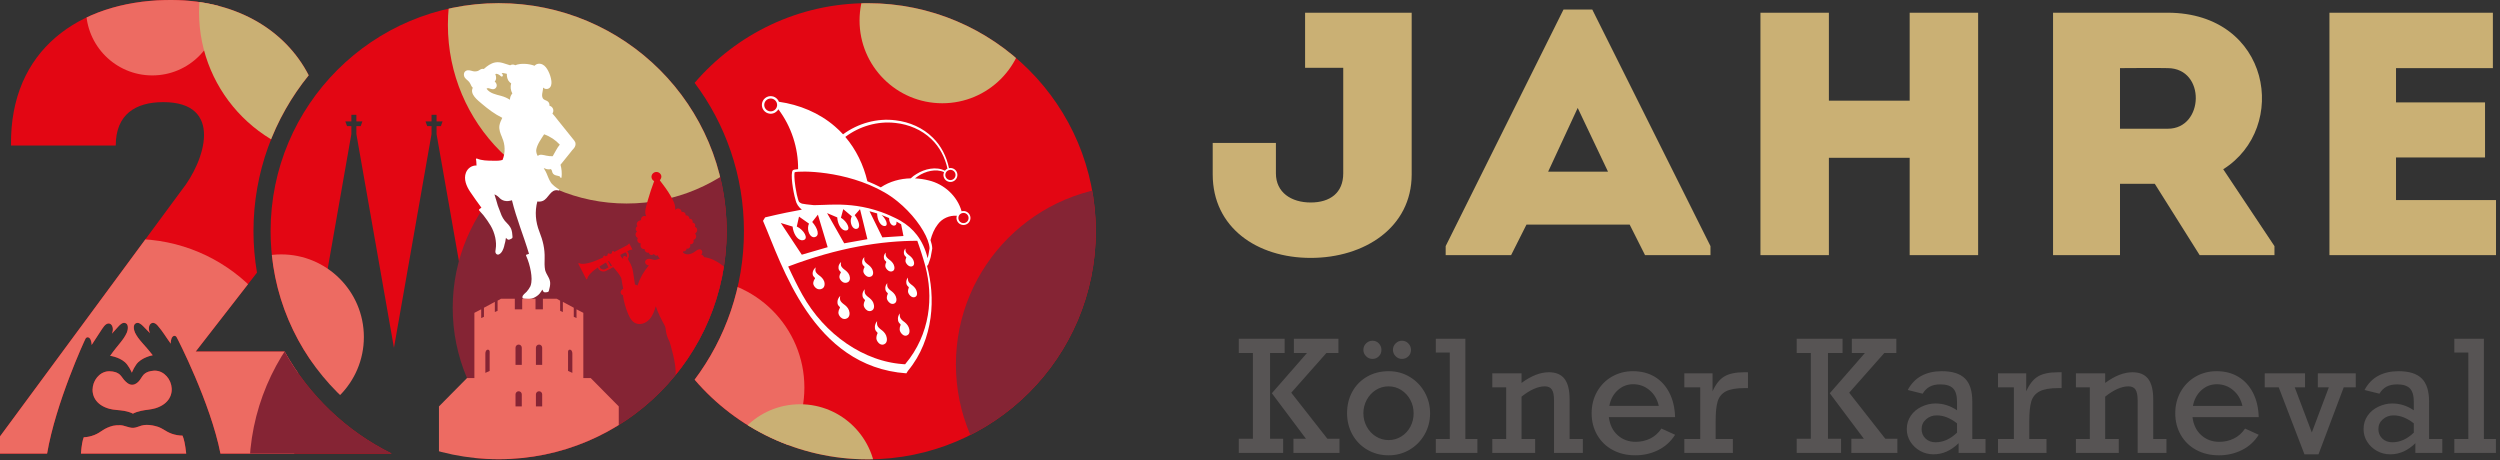 <?xml version="1.0" encoding="UTF-8" standalone="no"?><!DOCTYPE svg PUBLIC "-//W3C//DTD SVG 1.1//EN" "http://www.w3.org/Graphics/SVG/1.1/DTD/svg11.dtd"><svg width="100%" height="100%" viewBox="0 0 375 69" version="1.1" xmlns="http://www.w3.org/2000/svg" xmlns:xlink="http://www.w3.org/1999/xlink" xml:space="preserve" xmlns:serif="http://www.serif.com/" style="fill-rule:evenodd;clip-rule:evenodd;stroke-linejoin:round;stroke-miterlimit:2;"><rect x="0" y="0" width="375" height="69" fill="#333333" stroke="none"/><rect id="ArtBoard1" x="0" y="-0" width="374.4" height="68.9" style="fill:none;"/><clipPath id="_clip1"><rect x="0" y="-0" width="374.4" height="68.9"/></clipPath><g clip-path="url(#_clip1)"><g><path d="M276.385,52.951l-0,-2.137l-6.881,-0l-0,2.137l2.12,-0l0,12.856l-2.12,-0l-0,2.136l6.655,0l-0,-2.136l-1.963,-0l0,-12.856l2.189,-0Zm8.065,-0l0,-2.137l-6.678,-0l0,2.137l1.963,-0l-5.268,6.036l5.11,6.82l-1.872,-0l-0,2.136l6.903,0l0,-2.136l-1.816,-0l-5.414,-6.9l5.268,-5.956l1.804,-0Zm10.294,3.819c-0.733,-0.728 -1.894,-1.091 -3.481,-1.091c-1.18,-0 -2.199,0.233 -3.057,0.699c-0.856,0.466 -1.537,1.172 -2.041,2.12l2.233,0.556c0.278,-0.469 0.63,-0.819 1.055,-1.051c0.425,-0.231 0.954,-0.347 1.585,-0.347c0.895,0 1.538,0.201 1.929,0.603c0.391,0.402 0.587,1.068 0.587,2l-0,1.285c-1.001,-0.682 -2.08,-1.023 -3.238,-1.023c-0.692,-0 -1.38,0.159 -2.064,0.477c-0.685,0.319 -1.228,0.772 -1.63,1.358c-0.403,0.588 -0.604,1.257 -0.604,2.007c0,0.697 0.182,1.332 0.547,1.904c0.365,0.572 0.85,1.028 1.456,1.369c0.605,0.341 1.272,0.512 2.002,0.512c1.383,-0 2.64,-0.557 3.768,-1.671l-0,1.466l4.038,0l-0,-2.091l-1.985,-0l-0,-5.638c-0,-1.569 -0.367,-2.717 -1.1,-3.444Zm-5.917,9.008c-0.391,-0.375 -0.586,-0.847 -0.586,-1.415c-0,-0.591 0.223,-1.082 0.671,-1.472c0.447,-0.39 0.979,-0.586 1.596,-0.586c1.015,0 2.03,0.398 3.046,1.194l-0,1.398c-1.001,0.963 -2.072,1.443 -3.215,1.443c-0.617,0 -1.121,-0.187 -1.512,-0.562Zm15.865,-5.553c0.199,-0.674 0.608,-1.178 1.224,-1.511c0.617,-0.334 1.557,-0.5 2.82,-0.5l0.508,-0l-0,-2.376l-0.53,-0c-1.309,-0 -2.315,0.21 -3.018,0.631c-0.703,0.42 -1.291,1.165 -1.765,2.233l-0,-2.705l-4.23,-0l-0,2.103l2.38,-0l-0,7.752l-2.38,-0l-0,2.091l7.275,0l0,-2.091l-2.583,-0l0,-2.705c0,-1.274 0.1,-2.247 0.299,-2.922Zm17.53,-3.398c-0.508,-0.659 -1.292,-0.989 -2.352,-0.989c-1.279,-0 -2.644,0.534 -4.095,1.602l-0,-1.443l-4.388,-0l0,2.103l2.087,-0l-0,7.752l-2.087,-0l0,2.091l6.43,0l-0,-2.091l-2.042,-0l-0,-6.354c1.293,-1.03 2.459,-1.546 3.497,-1.546c0.488,0 0.841,0.163 1.055,0.489c0.214,0.326 0.321,0.864 0.321,1.614l0,7.888l4.321,0l-0,-2.091l-1.986,-0l0,-5.945c0,-1.394 -0.254,-2.421 -0.761,-3.08Zm15.719,2.074c-0.534,-1.034 -1.265,-1.83 -2.194,-2.387c-0.929,-0.557 -2.017,-0.835 -3.266,-0.835c-1.142,-0 -2.188,0.271 -3.135,0.812c-0.948,0.542 -1.695,1.295 -2.24,2.257c-0.545,0.962 -0.817,2.042 -0.817,3.239c-0,1.205 0.276,2.289 0.829,3.251c0.552,0.962 1.325,1.712 2.318,2.25c0.992,0.539 2.128,0.808 3.407,0.808c1.233,-0 2.374,-0.26 3.423,-0.779c1.049,-0.519 1.897,-1.286 2.544,-2.302l-2.053,-0.932c-0.451,0.675 -1.012,1.175 -1.681,1.501c-0.67,0.326 -1.395,0.489 -2.177,0.489c-1.068,-0 -1.971,-0.332 -2.707,-0.995c-0.737,-0.663 -1.177,-1.567 -1.32,-2.711l9.938,-0c-0.045,-1.41 -0.335,-2.631 -0.869,-3.666Zm-2.967,-0.375c0.707,0.595 1.17,1.381 1.388,2.359l-7.422,-0c0.187,-0.978 0.613,-1.764 1.274,-2.359c0.662,-0.595 1.433,-0.892 2.312,-0.892c0.926,-0 1.741,0.297 2.448,0.892Zm10.784,-0.426l0,-2.103l-6.046,-0l0,2.103l2.098,-0l3.858,10.048l2.109,-0l3.78,-10.048l1.804,-0l0,-2.103l-5.685,-0l-0,2.103l1.647,-0l-2.55,6.774l-2.56,-6.774l1.545,-0Zm17.502,-1.33c-0.733,-0.728 -1.893,-1.091 -3.48,-1.091c-1.181,-0 -2.2,0.233 -3.057,0.699c-0.857,0.466 -1.538,1.172 -2.042,2.12l2.234,0.556c0.278,-0.469 0.629,-0.819 1.054,-1.051c0.425,-0.231 0.954,-0.347 1.585,-0.347c0.895,0 1.538,0.201 1.929,0.603c0.392,0.402 0.587,1.068 0.587,2l-0,1.285c-1,-0.682 -2.079,-1.023 -3.238,-1.023c-0.692,-0 -1.379,0.159 -2.064,0.477c-0.684,0.319 -1.228,0.772 -1.63,1.358c-0.402,0.588 -0.603,1.257 -0.603,2.007c-0,0.697 0.182,1.332 0.546,1.904c0.365,0.572 0.85,1.028 1.456,1.369c0.605,0.341 1.273,0.512 2.002,0.512c1.384,-0 2.64,-0.557 3.768,-1.671l-0,1.466l4.039,0l-0,-2.091l-1.986,-0l0,-5.638c0,-1.569 -0.367,-2.717 -1.1,-3.444Zm-5.917,9.008c-0.391,-0.375 -0.586,-0.847 -0.586,-1.415c-0,-0.591 0.223,-1.082 0.671,-1.472c0.447,-0.39 0.979,-0.586 1.596,-0.586c1.016,0 2.031,0.398 3.046,1.194l-0,1.398c-1,0.963 -2.072,1.443 -3.215,1.443c-0.617,0 -1.12,-0.187 -1.512,-0.562Zm15.24,0.074l-0,-15.038l-4.434,-0l0,2.068l2.098,0l0,12.97l-2.098,-0l0,2.091l6.238,0l0,-2.091l-1.804,-0Z" style="fill:#575454;fill-rule:nonzero;"/><path d="M192.697,52.951l0,-2.137l-6.881,-0l-0,2.137l2.121,-0l-0,12.856l-2.121,-0l-0,2.136l6.655,0l0,-2.136l-1.962,-0l-0,-12.856l2.188,-0Zm8.065,-0l0,-2.137l-6.678,-0l0,2.137l1.963,-0l-5.268,6.036l5.111,6.82l-1.873,-0l0,2.136l6.904,0l-0,-2.136l-1.817,-0l-5.415,-6.9l5.269,-5.956l1.804,-0Zm12.939,5.887c-0.541,-0.962 -1.285,-1.729 -2.233,-2.301c-0.948,-0.572 -2.005,-0.858 -3.17,-0.858c-1.203,-0 -2.278,0.271 -3.226,0.812c-0.948,0.542 -1.687,1.291 -2.217,2.246c-0.53,0.954 -0.795,2.038 -0.795,3.25c0,1.16 0.265,2.22 0.795,3.183c0.53,0.962 1.273,1.724 2.228,2.285c0.955,0.56 2.027,0.841 3.215,0.841c1.151,-0 2.2,-0.281 3.147,-0.841c0.948,-0.561 1.696,-1.323 2.245,-2.285c0.549,-0.963 0.824,-2.023 0.824,-3.183c-0,-1.136 -0.271,-2.186 -0.813,-3.149Zm-7.321,6.627c-0.586,-0.363 -1.045,-0.856 -1.376,-1.478c-0.331,-0.621 -0.496,-1.288 -0.496,-2c-0,-0.712 0.165,-1.379 0.496,-2.001c0.331,-0.621 0.786,-1.115 1.365,-1.482c0.579,-0.368 1.214,-0.552 1.907,-0.552c0.706,0 1.349,0.187 1.929,0.563c0.578,0.375 1.03,0.869 1.353,1.483c0.323,0.614 0.485,1.277 0.485,1.989c-0,0.728 -0.162,1.398 -0.485,2.012c-0.323,0.614 -0.775,1.103 -1.353,1.466c-0.58,0.364 -1.215,0.546 -1.907,0.546c-0.692,0 -1.331,-0.182 -1.918,-0.546Zm0.451,-13.947c-0.255,-0.272 -0.575,-0.409 -0.958,-0.409c-0.369,0 -0.689,0.133 -0.959,0.398c-0.271,0.265 -0.406,0.591 -0.406,0.978c-0,0.356 0.131,0.67 0.394,0.943c0.264,0.273 0.587,0.409 0.971,0.409c0.368,0 0.684,-0.129 0.948,-0.386c0.262,-0.258 0.394,-0.58 0.394,-0.966c0,-0.371 -0.128,-0.694 -0.384,-0.967Zm4.422,0c-0.263,-0.272 -0.586,-0.409 -0.97,-0.409c-0.353,0 -0.665,0.133 -0.936,0.398c-0.27,0.265 -0.406,0.591 -0.406,0.978c-0,0.356 0.132,0.67 0.395,0.943c0.263,0.273 0.579,0.409 0.947,0.409c0.384,0 0.707,-0.129 0.97,-0.386c0.264,-0.258 0.395,-0.58 0.395,-0.966c0,-0.371 -0.131,-0.694 -0.395,-0.967Zm8.552,14.334l-0,-15.038l-4.434,-0l0,2.068l2.098,0l0,12.97l-2.098,-0l0,2.091l6.238,0l0,-2.091l-1.804,-0Zm14.872,-9.025c-0.507,-0.66 -1.291,-0.989 -2.352,-0.989c-1.278,-0 -2.643,0.534 -4.095,1.602l0,-1.443l-4.388,-0l0,2.103l2.087,-0l-0,7.752l-2.087,-0l0,2.091l6.43,0l0,-2.091l-2.042,-0l0,-6.354c1.294,-1.03 2.459,-1.546 3.497,-1.546c0.489,0 0.841,0.163 1.055,0.489c0.215,0.326 0.322,0.864 0.322,1.614l-0,7.888l4.32,0l-0,-2.091l-1.986,-0l0,-5.945c0,-1.394 -0.253,-2.421 -0.761,-3.08Zm15.719,2.074c-0.533,-1.034 -1.265,-1.83 -2.193,-2.387c-0.929,-0.557 -2.018,-0.835 -3.266,-0.835c-1.143,-0 -2.189,0.271 -3.136,0.812c-0.948,0.542 -1.694,1.295 -2.239,2.257c-0.546,0.962 -0.818,2.042 -0.818,3.239c-0,1.205 0.276,2.289 0.829,3.251c0.553,0.962 1.325,1.712 2.318,2.25c0.993,0.539 2.128,0.808 3.407,0.808c1.233,-0 2.374,-0.26 3.424,-0.779c1.048,-0.519 1.897,-1.286 2.543,-2.302l-2.053,-0.932c-0.451,0.675 -1.011,1.175 -1.681,1.501c-0.669,0.326 -1.395,0.489 -2.177,0.489c-1.068,-0 -1.97,-0.332 -2.707,-0.995c-0.737,-0.663 -1.177,-1.567 -1.32,-2.711l9.938,-0c-0.045,-1.41 -0.335,-2.631 -0.869,-3.666Zm-2.966,-0.375c0.706,0.595 1.169,1.381 1.387,2.358l-7.422,0c0.188,-0.977 0.613,-1.763 1.275,-2.358c0.661,-0.595 1.432,-0.892 2.312,-0.892c0.925,-0 1.741,0.297 2.448,0.892Zm10.214,1.699c0.199,-0.674 0.607,-1.178 1.224,-1.511c0.617,-0.334 1.557,-0.5 2.82,-0.5l0.508,-0l0,-2.376l-0.53,-0c-1.309,-0 -2.314,0.21 -3.017,0.631c-0.704,0.42 -1.293,1.165 -1.766,2.233l0,-2.705l-4.231,-0l0,2.103l2.381,-0l-0,7.752l-2.381,-0l0,2.091l7.277,0l-0,-2.091l-2.583,-0l-0,-2.705c-0,-1.274 0.099,-2.247 0.298,-2.922Z" style="fill:#575454;fill-rule:nonzero;"/><path d="M164.372,34.688c0,-18.894 -15.318,-34.212 -34.212,-34.212c-10.39,-0 -19.692,4.638 -25.967,11.95c4.646,6.206 7.398,13.913 7.398,22.262c-0,8.349 -2.752,16.056 -7.398,22.263c6.275,7.311 15.577,11.949 25.967,11.949c18.894,0 34.212,-15.317 34.212,-34.212Z" style="fill:#e30613;fill-rule:nonzero;"/><clipPath id="_clip2"><path d="M164.372,34.688c0,-18.894 -15.318,-34.212 -34.212,-34.212c-10.39,-0 -19.692,4.638 -25.967,11.95c4.646,6.206 7.398,13.913 7.398,22.262c-0,8.349 -2.752,16.056 -7.398,22.263c6.275,7.311 15.577,11.949 25.967,11.949c18.894,0 34.212,-15.317 34.212,-34.212Z" clip-rule="nonzero"/></clipPath><g clip-path="url(#_clip2)"><path d="M141.344,15.488c6.855,0 12.412,-5.557 12.412,-12.411c-0,-6.856 -5.557,-12.412 -12.412,-12.412c-6.855,-0 -12.412,5.556 -12.412,12.412c0,6.854 5.557,12.411 12.412,12.411Z" style="fill:#cab074;fill-rule:nonzero;"/><path d="M170.215,81.49c14.817,0 26.829,-12.011 26.829,-26.829c0,-14.817 -12.012,-26.829 -26.829,-26.829c-14.817,-0 -26.829,12.012 -26.829,26.829c-0,14.818 12.012,26.829 26.829,26.829Z" style="fill:#852434;fill-rule:nonzero;"/><path d="M104.292,74.502c9.039,0 16.366,-7.326 16.366,-16.365c0,-9.039 -7.327,-16.366 -16.366,-16.366c-9.038,-0 -16.365,7.327 -16.365,16.366c-0,9.039 7.327,16.365 16.365,16.365Z" style="fill:#ed6b62;fill-rule:nonzero;"/><path d="M120.002,83.443c6.297,-0 11.403,-5.105 11.403,-11.403c-0,-6.297 -5.106,-11.402 -11.403,-11.402c-6.298,-0 -11.402,5.105 -11.402,11.402c-0,6.298 5.104,11.403 11.402,11.403Z" style="fill:#cab074;fill-rule:nonzero;"/><path d="M145.352,32.063c-0.17,-0.223 -0.418,-0.365 -0.695,-0.401c-0.142,-0.019 -0.285,-0.008 -0.419,0.03c-0.632,-2.272 -2.614,-4.082 -4.917,-4.628c-0.675,-0.174 -1.373,-0.276 -2.076,-0.306c0.146,-0.122 0.299,-0.234 0.458,-0.334c1.103,-0.746 2.676,-1.163 3.902,-0.605c-0.041,0.091 -0.068,0.188 -0.082,0.29c-0.075,0.573 0.331,1.101 0.904,1.175c0.046,0.007 0.091,0.01 0.137,0.01c0.518,-0.001 0.97,-0.386 1.038,-0.913c0.037,-0.278 -0.037,-0.553 -0.208,-0.775c-0.17,-0.222 -0.418,-0.364 -0.695,-0.4c-0.119,-0.016 -0.238,-0.011 -0.352,0.014c-0.353,-1.71 -1.162,-3.34 -2.426,-4.573c-1.484,-1.483 -3.509,-2.356 -5.579,-2.6c-2.771,-0.36 -5.637,0.448 -7.884,2.102c-0.38,-0.414 -0.782,-0.807 -1.211,-1.173c-2.362,-2.053 -5.349,-3.275 -8.413,-3.711c-0.045,-0.117 -0.107,-0.228 -0.186,-0.329c-0.215,-0.28 -0.526,-0.46 -0.875,-0.505c-0.35,-0.046 -0.697,0.047 -0.976,0.262c-0.281,0.215 -0.46,0.526 -0.505,0.876l-0.001,0c-0.094,0.722 0.417,1.387 1.139,1.481c0.058,0.008 0.115,0.012 0.172,0.012c0.482,-0 0.919,-0.266 1.149,-0.672c1.938,2.562 2.996,5.794 2.962,8.981c-0.424,0.032 -0.706,0.089 -0.783,0.166c-0.418,0.418 0.025,3.234 0.408,4.474l-0.007,0.002c0.135,0.573 0.452,1.051 0.945,1.433c-0.768,0.138 -1.542,0.285 -2.326,0.447c-0.991,0.205 -1.996,0.43 -3.016,0.675l-0.168,0.041l-0.316,0.518c2.85,6.569 7.397,21.867 21.504,22.873c0.233,-0.354 0.217,-0.352 0.217,-0.352l0.044,-0.053c0.963,-1.161 1.717,-2.451 2.276,-3.814c0.537,-1.311 0.896,-2.692 1.089,-4.099c0.187,-1.358 0.22,-2.744 0.11,-4.121c-0.098,-1.236 -0.313,-2.472 -0.637,-3.681c0.04,-0.027 0.077,-0.056 0.11,-0.089c0.064,-0.064 0.127,-0.239 0.183,-0.446c0.263,-0.714 0.277,-0.788 0.446,-1.815l0.044,-0.267l-0.001,-0.02c-0.015,-0.367 -0.105,-0.784 -0.26,-1.234c0.225,-0.856 0.561,-1.675 1.099,-2.363c0.654,-0.895 1.752,-1.362 2.856,-1.287c-0.023,0.066 -0.039,0.135 -0.049,0.207c-0.075,0.573 0.331,1.1 0.904,1.175c0.046,0.006 0.091,0.009 0.136,0.009c0.519,-0 0.971,-0.385 1.039,-0.912c0.037,-0.278 -0.037,-0.554 -0.208,-0.775Zm-28.794,-16.197c-0.002,0.015 -0.006,0.03 -0.008,0.045c-0.004,0.019 -0.011,0.037 -0.016,0.055c-0.008,0.037 -0.016,0.074 -0.029,0.109c-0.152,0.412 -0.574,0.681 -1.029,0.622c-0.527,-0.069 -0.9,-0.554 -0.831,-1.082c0.033,-0.255 0.164,-0.482 0.369,-0.64c0.204,-0.156 0.457,-0.224 0.712,-0.191c0.256,0.034 0.483,0.165 0.64,0.369c0.014,0.018 0.026,0.037 0.039,0.055c0.027,0.041 0.05,0.083 0.071,0.126c0.001,0.004 0.002,0.008 0.004,0.011c0.016,0.037 0.03,0.073 0.042,0.111c0.031,0.099 0.046,0.204 0.043,0.31c-0.001,0.033 -0.003,0.066 -0.007,0.1Zm26.002,9.613c0.034,0 0.068,0.003 0.102,0.007c0.203,0.027 0.383,0.13 0.508,0.293c0.125,0.161 0.178,0.363 0.152,0.565c-0.055,0.419 -0.439,0.715 -0.858,0.66c-0.203,-0.027 -0.384,-0.13 -0.508,-0.293c-0.125,-0.161 -0.179,-0.362 -0.152,-0.565c0.026,-0.203 0.13,-0.383 0.292,-0.508c0.135,-0.104 0.298,-0.159 0.464,-0.159Zm-8.262,-7.038c1.995,0.207 3.957,1.019 5.407,2.427c1.24,1.177 2.05,2.752 2.416,4.426c-0.069,0.033 -0.135,0.072 -0.197,0.12c-0.072,0.055 -0.135,0.119 -0.189,0.189c-1.323,-0.672 -3.039,-0.272 -4.247,0.488c-0.307,0.173 -0.605,0.398 -0.877,0.659c-1.577,0.036 -3.148,0.46 -4.494,1.35c-0.67,-0.347 -1.345,-0.651 -2.014,-0.916c-0.57,-2.432 -1.69,-4.751 -3.306,-6.649c2.116,-1.593 4.836,-2.401 7.501,-2.094Zm-15.409,15.547c0.025,0.245 0.077,0.487 0.151,0.712c0.074,0.228 0.171,0.44 0.285,0.625c0.114,0.186 0.245,0.344 0.389,0.465c0.143,0.12 0.299,0.201 0.462,0.233c0.029,0.005 0.058,0.009 0.087,0.012c0.03,0.002 0.059,0.003 0.089,0.002c0.03,-0.001 0.06,-0.004 0.09,-0.008c0.029,-0.004 0.06,-0.01 0.09,-0.019c0.199,-0.052 0.302,-0.174 0.329,-0.335c0.026,-0.161 -0.024,-0.361 -0.132,-0.57c-0.108,-0.208 -0.274,-0.426 -0.481,-0.623c-0.207,-0.198 -0.456,-0.377 -0.73,-0.506l0.334,-1.484l1.497,1.051c-0.091,0.189 -0.136,0.402 -0.144,0.616c-0.008,0.217 0.023,0.435 0.084,0.632c0.063,0.199 0.155,0.378 0.272,0.515c0.117,0.137 0.257,0.232 0.412,0.262c0.021,0.004 0.042,0.008 0.064,0.01c0.021,0.001 0.043,0.002 0.065,0.001c0.022,-0.001 0.045,-0.002 0.067,-0.006c0.023,-0.003 0.046,-0.008 0.068,-0.014c0.191,-0.05 0.313,-0.159 0.375,-0.308c0.062,-0.149 0.065,-0.338 0.019,-0.55c-0.047,-0.21 -0.142,-0.445 -0.278,-0.684c-0.137,-0.24 -0.313,-0.485 -0.521,-0.721l0.854,-1.095l1.465,4.877l-3.88,1.129l-3.152,-4.76l1.77,0.541Zm8.27,-0.207c-0.086,-0.196 -0.224,-0.405 -0.399,-0.601c-0.174,-0.196 -0.385,-0.378 -0.621,-0.519l0.351,-1.288l1.278,1.075c-0.09,0.165 -0.14,0.356 -0.154,0.551c-0.014,0.198 0.008,0.399 0.058,0.586c0.052,0.186 0.133,0.356 0.237,0.487c0.104,0.131 0.231,0.223 0.374,0.255c0.015,0.002 0.03,0.005 0.046,0.007c0.015,0.002 0.031,0.003 0.047,0.004c0.016,0 0.032,0 0.048,-0.001c0.016,-0.001 0.033,-0.003 0.049,-0.005c0.171,-0.027 0.283,-0.111 0.344,-0.238c0.06,-0.127 0.071,-0.296 0.038,-0.489c-0.032,-0.193 -0.108,-0.411 -0.219,-0.638c-0.111,-0.227 -0.257,-0.463 -0.432,-0.693l0.8,-0.897l1.106,4.503l-3.477,0.618l-2.571,-4.531l1.526,0.645c0.012,0.228 0.05,0.455 0.109,0.67c0.06,0.216 0.14,0.418 0.239,0.597c0.098,0.18 0.214,0.334 0.342,0.451c0.129,0.118 0.27,0.199 0.42,0.232c0.02,0.003 0.041,0.007 0.061,0.009c0.021,0.003 0.042,0.004 0.063,0.005c0.02,0.002 0.041,0.001 0.063,-0.001c0.021,-0.001 0.042,-0.004 0.064,-0.006c0.177,-0.028 0.273,-0.126 0.303,-0.268c0.03,-0.14 -0.006,-0.323 -0.093,-0.52Zm12.212,9.633c0.084,1.302 0.021,2.595 -0.192,3.855c-0.221,1.303 -0.603,2.577 -1.152,3.792c-0.569,1.263 -1.321,2.466 -2.259,3.577c-0.021,-0 -0.041,-0.002 -0.062,-0.002c-0.02,-0.002 -0.041,-0.003 -0.062,-0.004c-0.02,-0.001 -0.041,-0.002 -0.061,-0.004c-0.021,-0.001 -0.042,-0.002 -0.063,-0.003c-0.09,-0.006 -0.18,-0.015 -0.27,-0.023c-0.168,-0.013 -0.336,-0.031 -0.503,-0.051c-0.002,-0 -0.005,-0 -0.007,-0.001c-0.164,-0.019 -0.329,-0.041 -0.493,-0.066c-0.009,-0.001 -0.018,-0.003 -0.028,-0.004c-0.157,-0.025 -0.314,-0.052 -0.471,-0.081c-0.021,-0.003 -0.042,-0.008 -0.062,-0.012c-0.147,-0.027 -0.293,-0.057 -0.439,-0.089c-0.036,-0.008 -0.072,-0.017 -0.108,-0.025c-0.132,-0.03 -0.264,-0.061 -0.396,-0.094c-0.056,-0.014 -0.113,-0.03 -0.169,-0.046c-0.113,-0.03 -0.225,-0.059 -0.338,-0.092c-0.088,-0.025 -0.175,-0.053 -0.263,-0.08c-0.083,-0.025 -0.166,-0.05 -0.249,-0.077c-0.172,-0.055 -0.345,-0.114 -0.516,-0.176c-1.448,-0.521 -2.857,-1.247 -4.193,-2.157c-1.342,-0.914 -2.596,-2.007 -3.726,-3.25c-1.124,-1.238 -2.115,-2.612 -2.94,-4.094c-0.176,-0.317 -0.353,-0.644 -0.531,-0.982c-0.177,-0.336 -0.354,-0.682 -0.532,-1.037c-0.176,-0.353 -0.353,-0.716 -0.53,-1.085c-0.176,-0.368 -0.351,-0.744 -0.527,-1.126c0.937,-0.355 1.864,-0.684 2.782,-0.988c0.897,-0.297 1.787,-0.571 2.668,-0.82c0.863,-0.245 1.719,-0.466 2.568,-0.667c0.832,-0.196 1.658,-0.371 2.478,-0.525c0.804,-0.152 1.596,-0.282 2.375,-0.391c0.765,-0.108 1.519,-0.196 2.262,-0.266c0.73,-0.068 1.451,-0.119 2.162,-0.153c0.7,-0.033 1.39,-0.049 2.073,-0.05c0.108,0.308 0.213,0.611 0.314,0.909c0.102,0.3 0.198,0.595 0.291,0.885c0.094,0.291 0.184,0.577 0.268,0.857c0.022,0.073 0.043,0.145 0.065,0.218c0.061,0.204 0.12,0.407 0.176,0.605c0.037,0.132 0.071,0.263 0.105,0.395c0.296,1.146 0.482,2.293 0.555,3.428Zm-6.437,-10.196c-0.07,-0.184 -0.185,-0.386 -0.334,-0.579c-0.106,-0.138 -0.231,-0.271 -0.368,-0.39c0.372,0.137 0.749,0.289 1.133,0.46c-0.002,0.137 0.014,0.277 0.045,0.409c0.043,0.176 0.114,0.338 0.208,0.464c0.095,0.126 0.212,0.216 0.347,0.248c0.01,0.002 0.021,0.004 0.032,0.005c0.01,0.003 0.021,0.004 0.032,0.005c0.01,0.001 0.022,0.002 0.033,0.002l0.033,-0c0.155,-0.008 0.26,-0.073 0.321,-0.181c0.058,-0.106 0.075,-0.252 0.056,-0.423c0.007,0.004 0.015,0.008 0.023,0.012c0.234,0.121 0.458,0.253 0.674,0.39l0.347,1.762l-3.164,0.207l-1.926,-3.925l1.145,0.333c-0,0.001 0,0.001 0,0.002c0.003,0.212 0.029,0.426 0.076,0.631c0.048,0.206 0.117,0.4 0.202,0.574c0.087,0.173 0.19,0.323 0.308,0.439c0.117,0.114 0.247,0.195 0.388,0.227c0.013,0.003 0.027,0.006 0.041,0.008c0.014,0.002 0.028,0.004 0.042,0.006c0.014,0.001 0.028,0.001 0.042,0.002c0.015,0 0.029,0 0.044,-0.001c0.159,-0.007 0.25,-0.086 0.282,-0.21c0.033,-0.124 0.008,-0.291 -0.062,-0.477Zm6.464,4.246c-0.094,0.571 -0.137,0.834 -0.204,1.083c-0.016,0.059 -0.034,0.118 -0.053,0.18c-0.011,-0.042 -0.023,-0.082 -0.033,-0.123c-0.317,-1.281 -0.839,-2.397 -1.563,-3.343c-0.66,-0.862 -1.489,-1.581 -2.481,-2.154c-0.126,-0.073 -0.254,-0.144 -0.385,-0.212c-0.115,-0.06 -0.23,-0.118 -0.344,-0.174c-0.305,-0.151 -0.605,-0.291 -0.903,-0.421c-0.429,-0.187 -0.852,-0.354 -1.266,-0.501c-2.599,-0.926 -4.892,-1.113 -6.76,-1.113c-0.008,0 -0.016,0.001 -0.024,0.001c-0.678,-0 -1.3,0.025 -1.86,0.047c-0.443,0.018 -0.861,0.034 -1.233,0.036c-0.09,-0 -0.177,-0.001 -0.263,-0.002c-0.808,-0.073 -1.481,-0.166 -1.682,-0.215c-0.2,-0.049 -0.373,-0.16 -0.481,-0.267c-0.025,-0.028 -0.058,-0.097 -0.096,-0.203c-0.017,-0.053 -0.034,-0.106 -0.047,-0.162l-0.007,0.002c-0.118,-0.377 -0.267,-1.02 -0.395,-1.854c-0.21,-1.378 -0.181,-2.088 -0.114,-2.234c0.675,-0.226 7.624,-0.329 13.462,3.018c0.683,0.391 1.342,0.852 1.962,1.355c0.529,0.43 1.03,0.891 1.495,1.368c1.936,1.987 3.243,4.251 3.312,5.663l-0.037,0.225Zm5.882,-4.663c-0.054,0.419 -0.44,0.714 -0.858,0.66c-0.419,-0.055 -0.715,-0.44 -0.661,-0.858c0.027,-0.204 0.131,-0.384 0.293,-0.509c0.135,-0.103 0.297,-0.158 0.465,-0.158c0.033,0 0.067,0.002 0.101,0.007c0.203,0.026 0.383,0.13 0.508,0.292c0.124,0.162 0.178,0.363 0.152,0.566Z" style="fill:#fff;fill-rule:nonzero;"/><path d="M127.343,46.539c-0.038,-0.105 -0.09,-0.202 -0.149,-0.293c-0.059,-0.089 -0.127,-0.171 -0.196,-0.246c-0.07,-0.073 -0.141,-0.139 -0.209,-0.197c-0.068,-0.057 -0.133,-0.106 -0.189,-0.146c-0.055,-0.04 -0.113,-0.083 -0.17,-0.131c-0.056,-0.047 -0.112,-0.098 -0.164,-0.151c-0.051,-0.053 -0.099,-0.109 -0.139,-0.168c-0.039,-0.058 -0.073,-0.118 -0.095,-0.18c-0.022,-0.062 -0.032,-0.133 -0.037,-0.205c-0.003,-0.073 -0,-0.146 0.005,-0.211c0.006,-0.066 0.015,-0.124 0.021,-0.165c0.007,-0.041 0.013,-0.067 0.013,-0.067c-0.132,0.137 -0.225,0.274 -0.289,0.405c-0.065,0.132 -0.1,0.258 -0.117,0.372c-0.017,0.114 -0.015,0.216 -0.006,0.299c0.009,0.084 0.026,0.149 0.041,0.189c0.014,0.039 0.033,0.077 0.054,0.112c0.021,0.035 0.045,0.068 0.066,0.094c0.021,0.027 0.04,0.049 0.054,0.065c0.015,0.015 0.023,0.024 0.023,0.024c0,-0 0.012,0.009 0.028,0.025c0.017,0.015 0.038,0.036 0.058,0.061c0.019,0.025 0.037,0.053 0.045,0.08c0.009,0.029 0.009,0.056 -0.006,0.081c-0.015,0.024 -0.044,0.071 -0.075,0.133c-0.032,0.061 -0.065,0.139 -0.094,0.226c-0.028,0.088 -0.05,0.186 -0.055,0.288c-0.006,0.102 0.005,0.209 0.042,0.313c0.022,0.063 0.057,0.136 0.102,0.209c0.045,0.073 0.102,0.148 0.169,0.217c0.067,0.067 0.144,0.129 0.231,0.177c0.087,0.048 0.182,0.081 0.287,0.093c0.026,0.003 0.052,0.005 0.078,0.005c0.026,-0 0.053,-0.001 0.081,-0.004c0.027,-0.003 0.054,-0.007 0.083,-0.013c0.028,-0.006 0.057,-0.014 0.086,-0.023c0.149,-0.047 0.259,-0.123 0.338,-0.219c0.079,-0.095 0.128,-0.208 0.153,-0.329c0.025,-0.12 0.027,-0.248 0.014,-0.372c-0.014,-0.123 -0.044,-0.243 -0.082,-0.348Z" style="fill:#fff;fill-rule:nonzero;"/><path d="M131.006,45.436c-0.039,-0.1 -0.09,-0.192 -0.148,-0.278c-0.058,-0.085 -0.123,-0.163 -0.191,-0.233c-0.066,-0.071 -0.135,-0.134 -0.2,-0.189c-0.065,-0.055 -0.126,-0.101 -0.178,-0.139c-0.053,-0.039 -0.109,-0.08 -0.163,-0.126c-0.054,-0.045 -0.108,-0.093 -0.157,-0.145c-0.05,-0.051 -0.095,-0.104 -0.135,-0.16c-0.038,-0.055 -0.071,-0.112 -0.093,-0.171c-0.023,-0.058 -0.036,-0.125 -0.042,-0.194c-0.006,-0.069 -0.006,-0.138 -0.004,-0.2c0.003,-0.062 0.009,-0.117 0.014,-0.156c0.005,-0.04 0.009,-0.063 0.009,-0.063c-0.117,0.128 -0.198,0.257 -0.253,0.38c-0.054,0.125 -0.082,0.244 -0.094,0.351c-0.011,0.108 -0.005,0.204 0.007,0.284c0.011,0.078 0.03,0.139 0.044,0.177c0.015,0.037 0.034,0.074 0.055,0.107c0.021,0.033 0.043,0.064 0.063,0.09c0.021,0.025 0.04,0.047 0.053,0.061c0.014,0.015 0.023,0.022 0.023,0.022c-0,0 0.011,0.009 0.026,0.025c0.016,0.014 0.036,0.035 0.055,0.059c0.019,0.023 0.037,0.05 0.045,0.076c0.009,0.027 0.01,0.053 -0.003,0.076c-0.013,0.024 -0.037,0.067 -0.063,0.125c-0.027,0.058 -0.056,0.131 -0.079,0.213c-0.023,0.082 -0.039,0.175 -0.041,0.271c-0.001,0.096 0.013,0.196 0.051,0.296c0.022,0.059 0.057,0.128 0.101,0.197c0.044,0.07 0.1,0.14 0.163,0.206c0.065,0.065 0.138,0.124 0.219,0.17c0.082,0.046 0.172,0.078 0.269,0.09c0.024,0.004 0.047,0.005 0.072,0.005c0.024,0.001 0.049,-0 0.075,-0.002c0.025,-0.003 0.051,-0.007 0.076,-0.012c0.027,-0.005 0.053,-0.012 0.08,-0.02c0.135,-0.043 0.234,-0.114 0.304,-0.204c0.069,-0.089 0.11,-0.195 0.129,-0.309c0.019,-0.113 0.016,-0.234 -0.001,-0.35c-0.017,-0.117 -0.049,-0.231 -0.088,-0.33Z" style="fill:#fff;fill-rule:nonzero;"/><path d="M134.357,44.428c-0.04,-0.095 -0.091,-0.184 -0.148,-0.265c-0.057,-0.081 -0.12,-0.156 -0.184,-0.224c-0.064,-0.068 -0.13,-0.128 -0.192,-0.18c-0.062,-0.053 -0.12,-0.097 -0.17,-0.134c-0.051,-0.036 -0.103,-0.077 -0.155,-0.12c-0.052,-0.043 -0.103,-0.089 -0.151,-0.138c-0.047,-0.049 -0.092,-0.1 -0.13,-0.153c-0.038,-0.053 -0.07,-0.108 -0.093,-0.164c-0.023,-0.055 -0.037,-0.119 -0.045,-0.184c-0.009,-0.065 -0.011,-0.131 -0.011,-0.189c0.001,-0.059 0.004,-0.111 0.008,-0.148c0.003,-0.036 0.006,-0.059 0.006,-0.059c-0.104,0.12 -0.175,0.241 -0.221,0.358c-0.046,0.118 -0.068,0.23 -0.075,0.332c-0.006,0.102 0.002,0.193 0.015,0.268c0.014,0.075 0.034,0.133 0.049,0.169c0.014,0.035 0.033,0.07 0.053,0.102c0.021,0.032 0.042,0.06 0.062,0.085c0.02,0.025 0.038,0.045 0.052,0.058c0.013,0.014 0.021,0.022 0.021,0.022c0,0 0.011,0.009 0.026,0.023c0.015,0.014 0.035,0.034 0.053,0.056c0.019,0.022 0.035,0.048 0.044,0.073c0.01,0.024 0.012,0.05 0,0.072c-0.012,0.021 -0.033,0.062 -0.055,0.117c-0.023,0.055 -0.047,0.124 -0.065,0.201c-0.018,0.079 -0.03,0.165 -0.028,0.257c0.002,0.091 0.019,0.185 0.057,0.279c0.023,0.057 0.057,0.122 0.101,0.189c0.043,0.066 0.096,0.133 0.158,0.196c0.062,0.062 0.132,0.118 0.209,0.163c0.078,0.044 0.162,0.076 0.253,0.088c0.021,0.003 0.044,0.005 0.066,0.005c0.023,0.001 0.046,0 0.069,-0.001c0.024,-0.002 0.047,-0.006 0.071,-0.01c0.024,-0.005 0.048,-0.011 0.072,-0.019c0.124,-0.039 0.213,-0.106 0.274,-0.19c0.061,-0.083 0.095,-0.184 0.109,-0.291c0.014,-0.107 0.007,-0.221 -0.012,-0.332c-0.021,-0.111 -0.054,-0.218 -0.093,-0.312Z" style="fill:#fff;fill-rule:nonzero;"/><path d="M137.433,43.499c-0.04,-0.089 -0.09,-0.173 -0.145,-0.251c-0.056,-0.077 -0.117,-0.149 -0.179,-0.213c-0.062,-0.065 -0.125,-0.123 -0.185,-0.173c-0.059,-0.05 -0.115,-0.093 -0.164,-0.128c-0.047,-0.035 -0.097,-0.074 -0.147,-0.115c-0.049,-0.042 -0.098,-0.087 -0.144,-0.133c-0.047,-0.048 -0.089,-0.096 -0.126,-0.147c-0.037,-0.05 -0.069,-0.102 -0.092,-0.155c-0.023,-0.053 -0.039,-0.114 -0.048,-0.176c-0.011,-0.062 -0.015,-0.124 -0.017,-0.18c-0.001,-0.056 0,-0.106 0.002,-0.14c0.002,-0.036 0.004,-0.057 0.004,-0.057c-0.093,0.114 -0.154,0.228 -0.193,0.339c-0.039,0.111 -0.056,0.218 -0.058,0.314c-0.003,0.098 0.007,0.184 0.022,0.255c0.016,0.071 0.035,0.126 0.049,0.16c0.016,0.034 0.034,0.067 0.055,0.097c0.02,0.031 0.042,0.059 0.061,0.082c0.019,0.024 0.037,0.042 0.05,0.056c0.013,0.013 0.02,0.021 0.02,0.021c0,-0 0.011,0.008 0.025,0.021c0.015,0.014 0.034,0.033 0.051,0.054c0.019,0.022 0.034,0.046 0.044,0.07c0.009,0.023 0.012,0.047 0.001,0.067c-0.01,0.021 -0.028,0.06 -0.047,0.112c-0.019,0.052 -0.039,0.117 -0.053,0.191c-0.015,0.073 -0.023,0.156 -0.018,0.242c0.005,0.086 0.024,0.177 0.063,0.266c0.023,0.055 0.057,0.116 0.1,0.179c0.043,0.064 0.094,0.128 0.154,0.188c0.059,0.059 0.126,0.114 0.2,0.156c0.073,0.043 0.152,0.073 0.237,0.086c0.02,0.003 0.041,0.006 0.062,0.006c0.021,0.001 0.042,0 0.064,-0.001c0.022,-0.002 0.043,-0.005 0.066,-0.009c0.022,-0.005 0.043,-0.01 0.066,-0.017c0.114,-0.036 0.194,-0.099 0.249,-0.177c0.054,-0.079 0.082,-0.174 0.091,-0.276c0.009,-0.101 -0.001,-0.21 -0.024,-0.315c-0.022,-0.105 -0.056,-0.208 -0.096,-0.299Z" style="fill:#fff;fill-rule:nonzero;"/><path d="M132.921,50.333c-0.043,-0.106 -0.096,-0.205 -0.157,-0.295c-0.061,-0.09 -0.128,-0.172 -0.198,-0.246c-0.069,-0.074 -0.141,-0.139 -0.208,-0.195c-0.067,-0.057 -0.13,-0.105 -0.185,-0.144c-0.054,-0.039 -0.11,-0.082 -0.167,-0.129c-0.056,-0.046 -0.111,-0.097 -0.162,-0.15c-0.051,-0.053 -0.099,-0.109 -0.14,-0.168c-0.04,-0.058 -0.074,-0.119 -0.098,-0.181c-0.024,-0.063 -0.039,-0.136 -0.047,-0.21c-0.009,-0.074 -0.01,-0.15 -0.009,-0.218c0.002,-0.068 0.007,-0.128 0.011,-0.171c0.004,-0.042 0.008,-0.068 0.008,-0.068c-0.117,0.144 -0.196,0.289 -0.249,0.426c-0.053,0.138 -0.078,0.269 -0.088,0.387c-0.009,0.118 -0.002,0.222 0.011,0.307c0.014,0.085 0.034,0.151 0.049,0.191c0.016,0.041 0.036,0.079 0.058,0.115c0.023,0.036 0.046,0.068 0.068,0.095c0.021,0.027 0.041,0.049 0.055,0.065c0.015,0.015 0.023,0.023 0.023,0.023c0,0 0.012,0.01 0.028,0.025c0.016,0.015 0.037,0.036 0.057,0.061c0.019,0.025 0.037,0.053 0.047,0.081c0.009,0.028 0.011,0.056 -0.002,0.083c-0.014,0.026 -0.037,0.074 -0.063,0.139c-0.026,0.065 -0.054,0.145 -0.075,0.236c-0.021,0.091 -0.036,0.192 -0.036,0.296c0.001,0.106 0.017,0.215 0.058,0.321c0.024,0.064 0.06,0.137 0.107,0.211c0.047,0.073 0.104,0.149 0.17,0.216c0.067,0.068 0.143,0.129 0.228,0.175c0.083,0.046 0.176,0.077 0.274,0.085c0.024,0.002 0.049,0.003 0.074,0.002c0.025,-0 0.05,-0.002 0.076,-0.006c0.026,-0.004 0.052,-0.01 0.078,-0.017c0.026,-0.007 0.053,-0.015 0.08,-0.026c0.137,-0.053 0.235,-0.136 0.304,-0.237c0.069,-0.1 0.108,-0.218 0.124,-0.342c0.017,-0.125 0.012,-0.256 -0.008,-0.382c-0.02,-0.126 -0.055,-0.248 -0.096,-0.355Z" style="fill:#fff;fill-rule:nonzero;"/><path d="M136.298,49.075c-0.042,-0.101 -0.095,-0.195 -0.155,-0.281c-0.059,-0.086 -0.124,-0.164 -0.192,-0.234c-0.066,-0.07 -0.134,-0.133 -0.198,-0.187c-0.064,-0.054 -0.125,-0.1 -0.177,-0.137c-0.051,-0.038 -0.105,-0.079 -0.159,-0.123c-0.054,-0.045 -0.106,-0.093 -0.155,-0.144c-0.05,-0.051 -0.096,-0.104 -0.136,-0.16c-0.039,-0.055 -0.074,-0.113 -0.098,-0.173c-0.025,-0.059 -0.041,-0.128 -0.05,-0.198c-0.01,-0.07 -0.013,-0.142 -0.015,-0.205c-0,-0.064 0.002,-0.12 0.004,-0.161c0.003,-0.04 0.005,-0.064 0.005,-0.064c-0.103,0.135 -0.171,0.27 -0.216,0.399c-0.044,0.13 -0.064,0.253 -0.068,0.363c-0.005,0.112 0.005,0.211 0.021,0.291c0.016,0.081 0.036,0.143 0.052,0.182c0.016,0.038 0.036,0.074 0.058,0.108c0.021,0.033 0.044,0.064 0.065,0.09c0.02,0.026 0.04,0.047 0.053,0.061c0.013,0.015 0.022,0.023 0.022,0.023c-0,-0 0.011,0.009 0.026,0.024c0.016,0.014 0.037,0.034 0.055,0.058c0.02,0.023 0.037,0.05 0.047,0.077c0.01,0.026 0.013,0.054 0.001,0.078c-0.011,0.024 -0.031,0.07 -0.053,0.13c-0.021,0.06 -0.044,0.137 -0.061,0.223c-0.017,0.086 -0.027,0.18 -0.022,0.28c0.004,0.099 0.022,0.202 0.063,0.303c0.025,0.06 0.061,0.129 0.107,0.198c0.045,0.071 0.101,0.142 0.165,0.206c0.064,0.064 0.137,0.123 0.216,0.167c0.08,0.045 0.166,0.075 0.257,0.084c0.022,0.003 0.045,0.003 0.068,0.003c0.023,-0 0.046,-0.002 0.07,-0.005c0.023,-0.003 0.047,-0.008 0.072,-0.015c0.023,-0.006 0.047,-0.014 0.072,-0.023c0.125,-0.049 0.214,-0.125 0.274,-0.219c0.061,-0.094 0.093,-0.205 0.104,-0.322c0.012,-0.118 0.002,-0.241 -0.02,-0.361c-0.023,-0.12 -0.059,-0.235 -0.102,-0.336Z" style="fill:#fff;fill-rule:nonzero;"/><path d="M123.617,42.186c-0.035,-0.101 -0.084,-0.195 -0.142,-0.282c-0.057,-0.087 -0.123,-0.167 -0.19,-0.24c-0.069,-0.073 -0.139,-0.138 -0.207,-0.195c-0.067,-0.057 -0.131,-0.105 -0.187,-0.145c-0.055,-0.04 -0.112,-0.083 -0.168,-0.13c-0.057,-0.046 -0.111,-0.097 -0.162,-0.149c-0.051,-0.052 -0.097,-0.107 -0.136,-0.164c-0.038,-0.057 -0.069,-0.115 -0.089,-0.174c-0.02,-0.06 -0.029,-0.127 -0.031,-0.195c-0.001,-0.069 0.005,-0.138 0.013,-0.2c0.009,-0.061 0.019,-0.116 0.028,-0.155c0.009,-0.038 0.016,-0.062 0.016,-0.062c-0.141,0.123 -0.241,0.25 -0.311,0.371c-0.072,0.122 -0.113,0.24 -0.134,0.347c-0.022,0.107 -0.024,0.204 -0.018,0.283c0.007,0.079 0.021,0.14 0.034,0.179c0.013,0.038 0.032,0.074 0.052,0.108c0.021,0.035 0.043,0.065 0.064,0.092c0.02,0.026 0.039,0.048 0.053,0.063c0.015,0.015 0.023,0.024 0.023,0.024c0,-0 0.012,0.009 0.028,0.024c0.016,0.015 0.037,0.036 0.055,0.06c0.019,0.024 0.036,0.051 0.044,0.078c0.008,0.026 0.007,0.053 -0.01,0.076c-0.017,0.022 -0.047,0.065 -0.082,0.122c-0.034,0.057 -0.072,0.129 -0.104,0.211c-0.032,0.082 -0.058,0.173 -0.067,0.27c-0.01,0.095 -0.003,0.196 0.031,0.296c0.02,0.061 0.052,0.13 0.096,0.201c0.043,0.071 0.099,0.144 0.164,0.211c0.066,0.068 0.143,0.128 0.23,0.177c0.087,0.049 0.184,0.084 0.291,0.099c0.026,0.005 0.052,0.007 0.079,0.007c0.027,0.002 0.055,0.002 0.083,0c0.028,-0.001 0.057,-0.004 0.086,-0.008c0.029,-0.005 0.059,-0.011 0.089,-0.018c0.153,-0.039 0.269,-0.107 0.353,-0.194c0.084,-0.087 0.138,-0.192 0.168,-0.305c0.03,-0.113 0.037,-0.233 0.028,-0.351c-0.009,-0.117 -0.035,-0.231 -0.07,-0.332Z" style="fill:#fff;fill-rule:nonzero;"/><path d="M127.405,41.286c-0.036,-0.095 -0.085,-0.185 -0.141,-0.267c-0.056,-0.083 -0.12,-0.16 -0.185,-0.229c-0.066,-0.069 -0.133,-0.131 -0.198,-0.185c-0.064,-0.055 -0.126,-0.102 -0.178,-0.139c-0.053,-0.039 -0.107,-0.081 -0.161,-0.126c-0.053,-0.045 -0.106,-0.093 -0.155,-0.143c-0.049,-0.05 -0.093,-0.102 -0.131,-0.156c-0.038,-0.054 -0.069,-0.109 -0.09,-0.165c-0.021,-0.056 -0.031,-0.12 -0.035,-0.186c-0.004,-0.064 -0.001,-0.13 0.004,-0.189c0.005,-0.059 0.013,-0.11 0.02,-0.147c0.006,-0.037 0.011,-0.059 0.011,-0.059c-0.124,0.116 -0.212,0.235 -0.272,0.35c-0.061,0.115 -0.094,0.226 -0.11,0.328c-0.016,0.101 -0.014,0.192 -0.005,0.268c0.009,0.075 0.025,0.133 0.038,0.169c0.014,0.036 0.032,0.072 0.052,0.103c0.02,0.033 0.042,0.063 0.062,0.088c0.02,0.025 0.039,0.045 0.052,0.059c0.013,0.015 0.021,0.023 0.021,0.023c0,-0 0.012,0.009 0.027,0.023c0.016,0.015 0.036,0.035 0.054,0.058c0.018,0.023 0.035,0.049 0.044,0.074c0.008,0.026 0.008,0.05 -0.007,0.073c-0.014,0.021 -0.041,0.061 -0.07,0.115c-0.029,0.054 -0.062,0.122 -0.088,0.198c-0.027,0.077 -0.047,0.164 -0.052,0.255c-0.005,0.09 0.005,0.186 0.04,0.281c0.021,0.057 0.053,0.123 0.096,0.191c0.044,0.067 0.096,0.136 0.16,0.2c0.063,0.064 0.136,0.123 0.218,0.17c0.082,0.046 0.172,0.08 0.271,0.095c0.023,0.004 0.049,0.007 0.073,0.008c0.025,0.001 0.05,0.001 0.076,0c0.027,-0.001 0.053,-0.004 0.08,-0.008c0.026,-0.004 0.053,-0.009 0.081,-0.016c0.14,-0.035 0.244,-0.099 0.319,-0.18c0.074,-0.081 0.12,-0.181 0.144,-0.287c0.024,-0.106 0.026,-0.22 0.012,-0.331c-0.013,-0.111 -0.041,-0.22 -0.077,-0.316Z" style="fill:#fff;fill-rule:nonzero;"/><path d="M129.424,39.718c0.019,0.031 0.041,0.059 0.06,0.083c0.02,0.024 0.037,0.044 0.05,0.057c0.013,0.015 0.021,0.022 0.021,0.022c0,-0 0.011,0.009 0.026,0.023c0.015,0.013 0.035,0.033 0.052,0.054c0.018,0.022 0.034,0.047 0.043,0.071c0.009,0.024 0.01,0.048 -0.003,0.068c-0.013,0.02 -0.036,0.058 -0.061,0.109c-0.025,0.05 -0.053,0.115 -0.074,0.188c-0.022,0.073 -0.037,0.155 -0.039,0.241c-0.001,0.086 0.012,0.176 0.047,0.266c0.022,0.055 0.054,0.118 0.096,0.183c0.043,0.064 0.095,0.13 0.155,0.191c0.061,0.061 0.131,0.117 0.208,0.162c0.078,0.045 0.163,0.078 0.254,0.094c0.023,0.003 0.046,0.006 0.069,0.007c0.023,0.002 0.046,0.002 0.07,0.001c0.024,-0.001 0.048,-0.003 0.073,-0.006c0.024,-0.004 0.049,-0.009 0.075,-0.015c0.128,-0.032 0.222,-0.092 0.288,-0.168c0.066,-0.077 0.105,-0.171 0.123,-0.272c0.019,-0.1 0.016,-0.208 -0,-0.314c-0.016,-0.105 -0.046,-0.209 -0.083,-0.3c-0.037,-0.091 -0.085,-0.176 -0.141,-0.255c-0.055,-0.08 -0.116,-0.153 -0.18,-0.22c-0.063,-0.066 -0.128,-0.125 -0.19,-0.178c-0.061,-0.051 -0.119,-0.096 -0.169,-0.132c-0.05,-0.037 -0.102,-0.077 -0.153,-0.12c-0.052,-0.043 -0.102,-0.089 -0.15,-0.137c-0.047,-0.048 -0.09,-0.098 -0.127,-0.149c-0.037,-0.052 -0.068,-0.105 -0.089,-0.158c-0.021,-0.053 -0.033,-0.115 -0.039,-0.176c-0.006,-0.062 -0.006,-0.125 -0.003,-0.18c0.003,-0.055 0.008,-0.104 0.012,-0.139c0.005,-0.035 0.009,-0.056 0.009,-0.056c-0.111,0.11 -0.188,0.222 -0.24,0.33c-0.052,0.109 -0.078,0.215 -0.089,0.311c-0.011,0.096 -0.006,0.183 0.005,0.254c0.012,0.072 0.029,0.127 0.042,0.162c0.014,0.034 0.032,0.067 0.052,0.098Z" style="fill:#fff;fill-rule:nonzero;"/><path d="M132.638,38.893c0.014,0.033 0.032,0.065 0.051,0.094c0.02,0.029 0.04,0.057 0.059,0.079c0.019,0.023 0.036,0.043 0.049,0.055c0.012,0.013 0.02,0.021 0.02,0.021c0,-0 0.01,0.008 0.025,0.021c0.014,0.014 0.032,0.032 0.05,0.054c0.017,0.02 0.033,0.044 0.042,0.067c0.009,0.023 0.011,0.046 0,0.065c-0.012,0.019 -0.032,0.054 -0.053,0.103c-0.022,0.047 -0.045,0.108 -0.062,0.177c-0.018,0.07 -0.029,0.147 -0.027,0.229c0.001,0.082 0.017,0.169 0.053,0.255c0.022,0.052 0.054,0.112 0.095,0.173c0.041,0.062 0.092,0.124 0.15,0.183c0.059,0.058 0.126,0.112 0.199,0.155c0.074,0.043 0.154,0.075 0.239,0.091c0.021,0.003 0.043,0.006 0.064,0.008c0.021,0.001 0.043,0.002 0.066,0.001c0.022,-0.001 0.044,-0.003 0.067,-0.006c0.023,-0.003 0.046,-0.007 0.069,-0.013c0.118,-0.03 0.203,-0.086 0.261,-0.158c0.059,-0.072 0.092,-0.161 0.105,-0.257c0.013,-0.096 0.007,-0.198 -0.011,-0.299c-0.019,-0.1 -0.05,-0.199 -0.087,-0.285c-0.038,-0.087 -0.086,-0.168 -0.14,-0.244c-0.054,-0.075 -0.114,-0.146 -0.175,-0.209c-0.061,-0.064 -0.123,-0.12 -0.182,-0.17c-0.059,-0.051 -0.115,-0.093 -0.163,-0.128c-0.047,-0.036 -0.097,-0.074 -0.146,-0.116c-0.049,-0.041 -0.098,-0.085 -0.143,-0.131c-0.045,-0.046 -0.088,-0.094 -0.124,-0.143c-0.036,-0.049 -0.066,-0.1 -0.088,-0.15c-0.021,-0.052 -0.035,-0.11 -0.043,-0.169c-0.008,-0.059 -0.01,-0.118 -0.009,-0.171c0,-0.053 0.004,-0.1 0.007,-0.133c0.003,-0.033 0.006,-0.053 0.006,-0.053c-0.099,0.103 -0.167,0.21 -0.211,0.313c-0.044,0.103 -0.065,0.204 -0.072,0.295c-0.007,0.091 0.001,0.174 0.014,0.242c0.013,0.068 0.031,0.121 0.045,0.154Z" style="fill:#fff;fill-rule:nonzero;"/><path d="M135.647,38.223c0.014,0.032 0.032,0.062 0.051,0.09c0.02,0.029 0.04,0.054 0.059,0.077c0.018,0.021 0.035,0.04 0.047,0.053c0.012,0.012 0.02,0.019 0.02,0.019c-0,-0 0.009,0.008 0.023,0.021c0.014,0.012 0.032,0.03 0.049,0.05c0.017,0.02 0.032,0.043 0.041,0.065c0.009,0.022 0.011,0.043 0.001,0.061c-0.01,0.018 -0.027,0.052 -0.045,0.098c-0.019,0.046 -0.039,0.104 -0.052,0.17c-0.014,0.065 -0.022,0.139 -0.018,0.218c0.004,0.078 0.022,0.16 0.058,0.243c0.022,0.049 0.054,0.106 0.095,0.165c0.041,0.059 0.09,0.12 0.146,0.175c0.057,0.056 0.121,0.108 0.191,0.15c0.07,0.041 0.145,0.073 0.226,0.087c0.02,0.004 0.039,0.007 0.06,0.008c0.019,0.003 0.04,0.003 0.061,0.003c0.021,-0 0.041,-0.003 0.062,-0.005c0.021,-0.003 0.042,-0.007 0.064,-0.013c0.108,-0.028 0.185,-0.08 0.238,-0.149c0.052,-0.068 0.079,-0.152 0.088,-0.244c0.01,-0.091 0.001,-0.188 -0.02,-0.284c-0.021,-0.096 -0.054,-0.19 -0.091,-0.273c-0.038,-0.083 -0.086,-0.161 -0.139,-0.234c-0.052,-0.072 -0.11,-0.139 -0.169,-0.201c-0.059,-0.061 -0.119,-0.116 -0.176,-0.163c-0.057,-0.048 -0.11,-0.09 -0.155,-0.123c-0.047,-0.034 -0.094,-0.071 -0.141,-0.111c-0.047,-0.04 -0.093,-0.081 -0.137,-0.126c-0.044,-0.044 -0.085,-0.09 -0.12,-0.137c-0.035,-0.048 -0.065,-0.096 -0.087,-0.145c-0.023,-0.048 -0.037,-0.104 -0.046,-0.16c-0.009,-0.056 -0.014,-0.113 -0.014,-0.164c-0.002,-0.05 -0,-0.094 0.002,-0.126c0.002,-0.031 0.004,-0.051 0.004,-0.051c-0.089,0.099 -0.149,0.2 -0.186,0.298c-0.038,0.098 -0.054,0.193 -0.057,0.281c-0.004,0.087 0.006,0.165 0.02,0.23c0.015,0.065 0.033,0.116 0.047,0.147Z" style="fill:#fff;fill-rule:nonzero;"/></g><path d="M108.998,34.676c-0,-18.89 -15.314,-34.204 -34.204,-34.204c-18.891,-0 -34.204,15.314 -34.204,34.204c-0,7.466 2.399,14.368 6.458,19.992l0.001,-2.391l5.655,-32.167l-0,-1.19l-0.649,-0l-0.256,-0.713l0.905,-0l-0,-0.986l0.753,-0l-0,0.986l0.904,-0l-0.255,0.713l-0.649,-0l-0,1.19l5.636,32.062l5.637,-32.062l-0,-1.19l-0.65,-0l-0.255,-0.713l0.905,-0l-0,-0.986l0.753,-0l-0,0.986l0.904,-0l-0.255,0.713l-0.649,-0l-0,1.19l5.66,32.167l0,16.408c1.2,0.127 2.417,0.196 3.651,0.196c18.89,-0 34.204,-15.314 34.204,-34.205Z" style="fill:#e30613;fill-rule:nonzero;"/><g><clipPath id="_clip3"><path d="M74.794,68.881c18.891,-0 34.204,-15.314 34.204,-34.205c-0,-18.89 -15.313,-34.204 -34.204,-34.204c-18.891,-0 -34.204,15.314 -34.204,34.204c-0,18.891 15.313,34.205 34.204,34.205Z"/></clipPath><g clip-path="url(#_clip3)"><path d="M94.709,72.986c14.804,0 26.804,-12 26.804,-26.803c-0,-14.803 -12,-26.803 -26.804,-26.803c-14.803,-0 -26.803,12 -26.803,26.803c0,14.803 12,26.803 26.803,26.803Z" style="fill:#852434;fill-rule:nonzero;"/><path d="M93.988,30.527c14.802,0 26.803,-12.001 26.803,-26.803c0,-14.803 -12.001,-26.803 -26.803,-26.803c-14.803,-0 -26.804,12 -26.804,26.803c0,14.802 12.001,26.803 26.804,26.803Z" style="fill:#cab074;fill-rule:nonzero;"/><path d="M86.178,21.167c-0.001,-0.016 -0.001,-0.032 -0.013,-0.047c-0.807,-1.004 -1.613,-2.009 -2.42,-3.012c-0.291,-0.363 -0.571,-0.742 -0.882,-1.08c0.307,-0.451 0.083,-1.036 -0.443,-1.17c0.018,-0.206 -0.033,-0.411 -0.177,-0.571c-0.184,-0.203 -0.462,-0.23 -0.675,-0.386c-0.255,-0.186 -0.278,-0.535 -0.241,-0.823c0.042,-0.319 0.141,-0.621 0.135,-0.943c0.214,0.213 0.552,0.289 0.83,0.142c0.4,-0.212 0.466,-0.712 0.417,-1.116c-0.063,-0.523 -0.233,-1.04 -0.472,-1.508c-0.199,-0.389 -0.465,-0.785 -0.869,-0.983c-0.383,-0.186 -0.891,-0.149 -1.176,0.191c-0.001,0.001 0,0.003 -0.001,0.004c-0.478,-0.17 -0.979,-0.271 -1.487,-0.287c-0.474,-0.016 -0.976,0.023 -1.417,0.211c-0.201,-0.132 -0.46,-0.137 -0.678,-0.041c-0.029,0.013 -0.053,0.033 -0.08,0.049c-0.747,-0.196 -1.459,-0.586 -2.254,-0.431c-0.659,0.128 -1.199,0.536 -1.693,0.974c-0.081,-0.013 -0.163,-0.02 -0.247,-0.009c-0.205,0.026 -0.369,0.146 -0.539,0.254c-0.038,0.023 -0.076,0.04 -0.113,0.058c-0.238,0.072 -0.482,0.101 -0.742,0.036c-0.333,-0.083 -0.699,-0.231 -1.032,-0.062c-0.312,0.158 -0.395,0.544 -0.276,0.853c0.142,0.37 0.512,0.539 0.75,0.834c0.145,0.179 0.217,0.384 0.32,0.587c0.054,0.106 0.126,0.199 0.217,0.27c-0.497,0.963 0.742,1.884 1.375,2.423c0.941,0.801 1.937,1.545 3.047,2.095c-0.17,0.373 -0.364,0.737 -0.428,1.146c-0.098,0.63 0.157,1.234 0.404,1.799c0.001,0.011 -0.004,0.021 0.001,0.033c0.478,1.049 0.489,2.264 0.07,3.326c-0.092,0.032 -0.186,0.058 -0.284,0.076c-0.393,0.073 -0.81,0.055 -1.208,0.05c-0.789,-0.008 -1.623,-0.01 -2.358,-0.327c-0.032,-0.014 -0.057,-0.008 -0.076,0.008c-0.047,0.008 -0.087,0.047 -0.071,0.106c0.085,0.303 0.05,0.625 0.087,0.933c-0.699,-0.035 -1.332,0.41 -1.587,1.07c-0.378,0.982 0.078,2.039 0.621,2.856c0.541,0.817 1.123,1.606 1.7,2.398c-0.124,0.079 -0.242,0.167 -0.349,0.274c-0.036,0.035 -0.035,0.091 -0.002,0.128c0.218,0.244 0.434,0.486 0.648,0.728c0.394,0.491 0.752,1.017 1.072,1.546c0.337,0.561 0.565,1.174 0.705,1.81c0.119,0.579 0.159,1.175 0.064,1.735c-0.037,0.221 -0.098,0.465 0.045,0.662c0.115,0.158 0.3,0.202 0.472,0.112c0.43,-0.224 0.631,-0.763 0.753,-1.2c0.022,-0.079 0.035,-0.16 0.052,-0.241c0.095,-0.295 0.157,-0.604 0.195,-0.916c0.009,-0.039 0.02,-0.076 0.028,-0.115c0.136,0.16 0.296,0.348 0.498,0.272c0.105,-0.039 0.367,-0.144 0.438,-0.236c0.061,-0.079 0.044,-0.174 0.038,-0.266c-0.022,-0.367 -0.061,-0.75 -0.196,-1.096c-0.057,-0.144 -0.133,-0.27 -0.221,-0.387c-0.013,-0.02 -0.022,-0.043 -0.037,-0.063c-0.201,-0.286 -0.476,-0.507 -0.695,-0.777c-0.201,-0.248 -0.356,-0.524 -0.49,-0.811c-0.193,-0.479 -0.373,-0.963 -0.553,-1.446c-0,-0.001 -0,-0.001 -0.001,-0.002c-0.179,-0.555 -0.314,-1.144 -0.51,-1.704c0.175,0.07 0.342,0.158 0.488,0.281c0.057,0.048 0.112,0.098 0.167,0.147c0.217,0.248 0.486,0.443 0.825,0.528c0.376,0.094 0.776,0.041 1.146,-0.074c0.659,2.737 1.759,5.34 2.556,8.036c-0.129,0.04 -0.258,0.079 -0.387,0.124c-0.058,0.021 -0.081,0.075 -0.056,0.132c0.337,0.765 0.582,1.568 0.72,2.392c0.12,0.724 0.194,1.507 -0.064,2.206c-0.154,0.297 -0.343,0.576 -0.564,0.826c-0.202,0.23 -0.625,0.469 -0.637,0.806c-0.01,0.29 0.347,0.247 0.591,0.268c0.381,0.034 0.711,0.025 1.051,-0.128c0.352,-0.159 0.686,-0.362 0.937,-0.659c0.16,-0.188 0.287,-0.4 0.413,-0.612c0.076,0.196 0.165,0.426 0.38,0.421c0.113,-0.003 0.394,-0.015 0.493,-0.079c0.082,-0.055 0.098,-0.15 0.123,-0.238c0.099,-0.354 0.188,-0.729 0.175,-1.1c-0.014,-0.355 -0.142,-0.657 -0.315,-0.962c-0.171,-0.304 -0.342,-0.611 -0.439,-0.947c-0.114,-0.588 -0.094,-1.198 -0.077,-1.795c0.039,-1.426 -0.263,-2.657 -0.785,-3.978c-0.581,-1.469 -0.711,-3.006 -0.312,-4.531c0.276,0.037 0.553,0.022 0.825,-0.091c0.851,-0.355 1.146,-1.748 2.213,-1.592c0.001,0 0.001,-0 0.002,-0c0.045,0.012 0.091,0.023 0.137,0.034c0.099,0.025 0.161,-0.108 0.073,-0.164c-0.087,-0.056 -0.174,-0.111 -0.261,-0.167c-0.283,-0.198 -0.566,-0.408 -0.799,-0.661c-0.02,-0.023 -0.039,-0.046 -0.058,-0.07c-0.042,-0.05 -0.078,-0.105 -0.116,-0.158c-0.148,-0.223 -0.265,-0.467 -0.368,-0.717c-0.166,-0.406 -0.323,-0.836 -0.563,-1.202c-0.04,-0.078 -0.083,-0.156 -0.125,-0.233c0.255,0.122 0.529,0.214 0.814,0.202c0.086,-0.003 0.17,-0.018 0.251,-0.04c0.171,0.119 0.169,0.326 0.234,0.505c0.053,0.15 0.157,0.266 0.294,0.343c0.147,0.084 0.311,0.117 0.476,0.148c0.159,0.03 0.392,0.07 0.429,0.258c0.021,0.107 0.169,0.075 0.179,-0.021c0.068,-0.634 0.013,-1.273 -0.157,-1.887c0.457,-0.567 0.914,-1.134 1.371,-1.7c0.133,-0.165 0.274,-0.329 0.397,-0.502c0.133,-0.138 0.265,-0.277 0.36,-0.441c0.161,-0.274 0.193,-0.662 -0.026,-0.901Zm-13.451,10.719c0.001,0 0.002,0.001 0.003,0.002c0.01,0.014 0.019,0.029 0.029,0.043c-0.001,-0.001 -0.003,-0.002 -0.005,-0.004c-0.008,-0.014 -0.018,-0.027 -0.027,-0.041Zm3.763,-16.921c-0.406,-0.261 -0.848,-0.454 -1.33,-0.584c-0.778,-0.209 -1.676,-0.369 -2.176,-1.071c0.179,-0.169 0.459,-0.041 0.657,0.021c0.235,0.073 0.485,0.09 0.677,-0.088c0.322,-0.299 0.201,-0.768 -0.114,-1.007c0.291,-0.299 0.249,-0.754 0.093,-1.121c0.047,-0.02 0.093,-0.031 0.14,-0.047c0.237,0.023 0.457,0.138 0.626,0.305c0.054,0.052 0.105,0.107 0.184,0.115c0.076,0.008 0.149,-0.034 0.173,-0.109c0.042,-0.129 -0.056,-0.296 -0.14,-0.389c-0.015,-0.017 -0.033,-0.029 -0.05,-0.043c0.397,0.009 0.694,0.111 0.796,0.128c0,0.005 0,0.009 0,0.013c-0.002,0.185 0.012,0.366 0.051,0.542l0,0.002c0.027,0.116 0.066,0.228 0.122,0.338c-0.001,0.019 0.003,0.038 0.02,0.056c0.005,0.005 0.01,0.011 0.014,0.016c0.007,0.01 0.01,0.022 0.016,0.032c0.11,0.174 0.257,0.32 0.424,0.436l0.001,0c-0.144,0.507 -0.082,1.047 0.175,1.507c-0.229,0.266 -0.355,0.597 -0.359,0.948Zm6.413,8.47c-0.321,0.015 -0.649,-0.03 -0.964,-0.091c-0.353,-0.069 -1.004,-0.288 -1.265,0.059c-0.179,-0.257 -0.249,-0.57 -0.244,-0.888c0.118,-0.847 0.745,-1.668 1.19,-2.372c0.003,0.001 0.003,0.004 0.005,0.005c0.896,0.316 1.697,0.853 2.345,1.546c-0.434,0.517 -0.714,1.161 -1.067,1.741Z" style="fill:#fff;fill-rule:nonzero;"/><path d="M42.181,62.959c6.848,-0 12.4,-5.552 12.4,-12.401c-0,-6.848 -5.552,-12.399 -12.4,-12.399c-6.849,-0 -12.4,5.551 -12.4,12.399c-0,6.849 5.551,12.401 12.4,12.401Z" style="fill:#ed6b62;fill-rule:nonzero;"/><path d="M108.629,40.009c-0.857,-0.687 -1.876,-1.29 -2.993,-1.437c-0.011,-0.002 -0.018,0.005 -0.028,0.007c-0.06,-0.196 -0.216,-0.343 -0.415,-0.368c0.105,-0.158 0.188,-0.339 0.131,-0.529c-0.065,-0.212 -0.252,-0.312 -0.466,-0.279c-0.301,0.048 -0.559,0.32 -0.811,0.468c-0.499,0.293 -1.183,0.451 -1.617,-0.021c0.029,-0.044 0.05,-0.094 0.068,-0.148c0.265,0.027 0.483,-0.171 0.51,-0.423c0.131,0.041 0.273,0.019 0.389,-0.082c0.162,-0.14 0.168,-0.354 0.111,-0.545c0.189,0.002 0.373,-0.055 0.479,-0.228c0.087,-0.142 0.083,-0.3 0.01,-0.432c0.43,-0.107 0.583,-0.626 0.261,-0.948c0.196,-0.145 0.355,-0.362 0.316,-0.62c-0.03,-0.2 -0.164,-0.342 -0.341,-0.398c0.155,-0.294 -0.036,-0.616 -0.356,-0.642c0.098,-0.304 -0.131,-0.6 -0.462,-0.56c0.001,-0.322 -0.256,-0.553 -0.571,-0.513c0.044,-0.345 -0.264,-0.613 -0.597,-0.502c-0.016,-0.494 -0.622,-0.742 -0.973,-0.32c0.103,-0.741 -0.333,-1.504 -0.685,-2.121c-0.468,-0.819 -1.042,-1.57 -1.614,-2.317c0.124,-0.164 0.227,-0.349 0.233,-0.558c0.007,-0.275 -0.188,-0.522 -0.431,-0.631c-0.23,-0.103 -0.497,-0.092 -0.71,0.046c-0.213,0.137 -0.353,0.384 -0.344,0.639c0.009,0.261 0.172,0.504 0.403,0.622c-0.346,0.916 -0.658,1.845 -0.927,2.787c-0.133,0.465 -0.276,0.936 -0.364,1.412c-0.068,0.373 -0.075,0.758 0.113,1.089c-0.433,-0.207 -0.843,0.114 -0.791,0.561c-0.248,0.056 -0.511,0.162 -0.61,0.415c-0.071,0.18 -0.037,0.364 0.081,0.495c-0.325,0.161 -0.36,0.583 -0.071,0.807c-0.35,0.275 -0.276,0.779 0.122,0.97c-0.224,0.377 0.029,0.804 0.45,0.815c-0.08,0.227 -0.088,0.488 0.088,0.676c0.133,0.141 0.31,0.188 0.481,0.148c-0.029,0.36 0.28,0.627 0.641,0.554c0.017,0.141 0.099,0.263 0.245,0.32c0.19,0.075 0.371,-0.004 0.513,-0.128c0.098,0.226 0.343,0.327 0.572,0.212c0.057,0.206 0.168,0.405 0.362,0.436c-0.126,0.053 -0.252,0.106 -0.377,0.159c-0.191,0.078 -0.361,0.124 -0.567,0.085c-0.309,-0.06 -0.618,-0.227 -0.939,-0.132c-0.249,0.074 -0.439,0.309 -0.362,0.576c0.072,0.25 0.307,0.37 0.548,0.382c-0.769,0.882 -1.348,1.915 -1.708,3.029c-0.106,-0.092 -0.233,-0.148 -0.376,-0.14c-0.092,-0.61 -0.184,-1.221 -0.277,-1.831c-0.092,-0.6 -0.264,-1.114 -0.581,-1.634c-0.041,-0.067 -0.121,-0.227 -0.221,-0.389c0.192,-0.263 0.235,-0.62 0.076,-0.928c-0.042,-0.083 -0.099,-0.153 -0.162,-0.215c0.134,-0.068 0.268,-0.136 0.402,-0.204c0.005,-0.003 0.163,-0.038 0.234,-0.048c0.003,-0 0.029,-0.004 0.013,-0.002c0.009,-0 0.018,-0.002 0.026,-0.003c0.018,-0.002 0.035,-0.004 0.053,-0.005c0.012,-0.001 0.032,-0.004 0.055,-0.008l-0.481,-0.931c-0.011,0.013 -0.022,0.027 -0.034,0.039c-0.002,0.004 -0.006,0.007 -0.009,0.01c0.006,-0.006 0.006,-0.006 -0.001,0.001c-0.004,0.005 -0.01,0.011 -0.015,0.016c-0.011,0.012 -0.023,0.024 -0.035,0.036c-0.048,0.049 -0.098,0.095 -0.15,0.139c-0.007,0.007 -0.025,0.024 -0.032,0.028c-0.654,0.339 -1.304,0.687 -1.959,1.026l-0.017,-0.032c-0.046,-0.09 -0.158,-0.126 -0.248,-0.079c-0.09,0.046 -0.126,0.158 -0.079,0.248l0.016,0.031c-0.109,0.056 -0.219,0.112 -0.329,0.167l-0.015,-0.029c-0.046,-0.09 -0.158,-0.126 -0.248,-0.079c-0.09,0.046 -0.125,0.158 -0.079,0.248l0.011,0.022c-0.11,0.054 -0.221,0.106 -0.332,0.159l-0.007,-0.012c-0.046,-0.09 -0.158,-0.125 -0.248,-0.079c-0.09,0.047 -0.125,0.158 -0.079,0.248l0.001,0.002c-0.011,0.005 -0.022,0.011 -0.033,0.016c-0.604,0.276 -1.226,0.554 -1.86,0.742c-0.481,0.143 -1.303,0.331 -1.727,0.108c-0.004,-0.002 -0.008,0 -0.011,-0.001c-0.011,-0.003 -0.02,-0.003 -0.031,-0.002c-0.011,0.001 -0.021,0.001 -0.03,0.006c-0.01,0.004 -0.016,0.01 -0.023,0.017c-0.006,0.006 -0.013,0.01 -0.018,0.016c-0.006,0.009 -0.007,0.018 -0.008,0.028c-0.003,0.011 -0.003,0.02 -0,0.029c0.001,0.004 -0.002,0.007 0,0.01c0.394,0.763 0.788,1.526 1.182,2.288c0.002,0.003 0.006,0.003 0.008,0.006c0.006,0.008 0.013,0.013 0.023,0.017c0.01,0.004 0.017,0.009 0.028,0.009c0.009,0 0.015,-0.003 0.024,-0.005c0.01,-0.002 0.018,-0.003 0.027,-0.008c0.01,-0.005 0.015,-0.013 0.022,-0.022c0.008,-0.008 0.013,-0.016 0.016,-0.026c0.001,-0.004 0.005,-0.005 0.006,-0.01c0.064,-0.475 0.695,-1.037 1.087,-1.346c0.16,-0.125 0.327,-0.244 0.497,-0.359c0.014,0.043 0.029,0.086 0.051,0.128c0.223,0.433 0.758,0.603 1.191,0.38l0.563,-0.291c0.036,0.005 0.074,0.003 0.109,-0.015c0.035,-0.018 0.059,-0.048 0.076,-0.081l0.326,-0.168c0.437,0.525 0.914,1.024 1.196,1.632c0.091,0.326 0.113,0.687 0.176,1.007c0.025,0.125 0.053,0.25 0.08,0.376c0.014,0.081 0.028,0.161 0.042,0.242c-0.212,0.09 -0.399,0.286 -0.393,0.528c0.005,0.215 0.178,0.411 0.396,0.416c-0.029,0.012 -0.052,0.033 -0.046,0.073c0.144,0.936 0.397,1.851 0.769,2.722c0.281,0.655 0.652,1.359 1.417,1.505c0.691,0.133 1.362,-0.2 1.815,-0.709c0.487,-0.545 0.725,-1.244 0.929,-1.935c0.334,1.018 0.8,1.94 1.319,2.877c0.167,0.301 0.156,0.579 0.208,0.903c0.038,0.237 0.093,0.472 0.166,0.699c0.093,0.295 0.223,0.573 0.37,0.842l-0.001,0.002c0,-0 1.111,3.478 0.893,5.065c3.723,-4.584 6.353,-10.21 7.299,-16.311Zm-17.353,0.105l-0.491,0.253c-0.288,0.149 -0.645,0.036 -0.794,-0.253c-0.028,-0.053 -0.043,-0.108 -0.053,-0.163c0.303,-0.195 0.616,-0.379 0.925,-0.557c0.011,-0.006 0.022,-0.012 0.032,-0.018l0.381,0.738Zm0.529,-0.273l-0.202,0.103l-0.386,-0.747c0.041,-0.023 0.082,-0.046 0.123,-0.068c0.129,0.252 0.289,0.487 0.465,0.712Zm2.182,-1.257c-0.135,-0.157 -0.285,-0.253 -0.424,-0.153c-0.135,0.096 -0.121,0.256 -0.05,0.424c-0.137,-0.097 -0.267,-0.204 -0.357,-0.345c-0.055,-0.085 -0.092,-0.184 -0.103,-0.284c0.25,-0.128 0.499,-0.256 0.75,-0.383c0.074,0.053 0.137,0.122 0.182,0.208c0.09,0.173 0.083,0.371 0.002,0.533Z" style="fill:#e30613;fill-rule:nonzero;"/><path d="M92.814,63.894l-0,-2.931l-4.21,-4.256l-1.105,-0l0,-9.782l-1.023,-0.529l0,1.312l-0.411,-0.181l-0,-1.366l-1.635,-0.882l0,1.526l-0.411,-0.181l0,-1.522l-0.517,-0.294l-2.069,0l-0,1.588l-1.106,-0l0,-1.588l-1.998,0l-0,1.588l-1.106,-0l0,-1.588l-2.069,0l-0.517,0.294l0,1.522l-0.412,0.181l0,-1.526l-1.634,0.882l0,1.366l-0.412,0.181l0,-1.312l-1.022,0.529l-0,9.782l-1.105,-0l-4.209,4.256l-0,6.791c-0,1.045 0.018,0.395 0.024,0.452c2.848,0.769 5.836,0.903 8.927,0.903c6.615,0 12.787,-1.961 18.02,-5.215Zm-19.365,-10.654l0,2.397c0,0 -0.646,0.294 -0.646,0.294l-0,-2.731c-0,-0.115 -0.002,-0.247 0.021,-0.369c0.027,-0.144 0.09,-0.275 0.233,-0.35c0.059,-0.032 0.126,-0.04 0.191,-0.023c0.143,0.039 0.195,0.167 0.204,0.304c0.012,0.157 -0.003,0.32 -0.003,0.478Zm4.819,1.492l-0.94,-0l-0,-2.575c-0,-0.26 0.211,-0.471 0.47,-0.471c0.26,0 0.47,0.211 0.47,0.471l0,2.575Zm0,6.231l-0.94,-0l-0,-1.805c-0,-0.26 0.211,-0.47 0.47,-0.47c0.26,0 0.47,0.21 0.47,0.47l0,1.805Zm3.06,-6.231l-0.94,-0l-0,-2.575c-0,-0.26 0.21,-0.471 0.47,-0.471c0.26,0 0.47,0.211 0.47,0.471l0,2.575Zm0,6.231l-0.94,-0l-0,-1.805c-0,-0.26 0.21,-0.47 0.47,-0.47c0.26,0 0.47,0.21 0.47,0.47l0,1.805Zm4.525,-5.032c-0,-0 -0.647,-0.294 -0.647,-0.294l0,-2.397c0,-0.158 -0.014,-0.321 -0.003,-0.478c0.01,-0.137 0.061,-0.265 0.205,-0.304c0.065,-0.017 0.132,-0.009 0.191,0.023c0.143,0.075 0.205,0.206 0.233,0.35c0.023,0.122 0.021,0.254 0.021,0.369l-0,2.731Z" style="fill:#ed6b62;fill-rule:nonzero;"/></g></g><path d="M42.693,52.734l-13.343,-0l9.197,-11.838c-0.34,-2.019 -0.526,-4.091 -0.526,-6.208c0,-8.866 3.107,-17.003 8.287,-23.393c-3.47,-6.762 -10.987,-11.528 -21.505,-11.286c-12.815,0.287 -23.356,7.368 -23.15,21.817l15.709,0c-0,-4.689 2.997,-6.507 7.131,-6.507c9.094,-0 6.304,8.804 2.687,13.301l-27.18,36.84l-0,2.584l7.065,-0c1.282,-7.585 5.625,-17.003 5.774,-17.268c0.115,-0.203 0.381,-0.259 0.569,-0.084c0.328,0.303 0.341,0.968 0.337,1.053c1.271,-1.919 1.48,-2.321 1.849,-2.791c0.811,-1.033 1.679,-0.05 1.196,1.092c0.324,-0.36 0.647,-0.722 0.972,-1.082c0.275,-0.306 0.686,-0.703 1.136,-0.464c0.412,0.219 0.294,1.014 0.127,1.39c-0.515,1.16 -1.303,1.775 -2.503,3.484c0.094,0 1.787,0.272 2.553,1.32c0.237,0.325 0.455,0.66 0.62,1.023c0.028,0.061 0.055,0.124 0.084,0.186c0.019,-0.047 0.038,-0.095 0.057,-0.143c0.149,-0.369 0.353,-0.712 0.576,-1.046c0.721,-1.078 2.401,-1.418 2.495,-1.422c-1.271,-1.659 -2.084,-2.242 -2.647,-3.38c-0.183,-0.369 -0.335,-1.159 0.068,-1.394c0.44,-0.257 0.866,0.123 1.154,0.418c0.34,0.347 0.678,0.694 1.017,1.042c-0.531,-1.122 0.295,-2.139 1.149,-1.139c0.884,1.035 1.046,1.444 1.965,2.713c-0.008,-0.084 -0.022,-0.749 0.292,-1.066c0.181,-0.181 0.449,-0.137 0.572,0.062c0.164,0.264 5.099,9.889 6.594,17.496l25.693,-0c-6.788,-3.353 -12.402,-8.714 -16.071,-15.31Zm-19.351,8.496c4.163,-1.311 2.256,-6.103 -0.533,-5.592c-0.004,0.001 -0.968,0.055 -1.438,0.776c-0.256,0.394 -0.5,0.827 -0.912,1.091c-0.237,0.151 -0.735,0.42 -1.36,-0.056c-0.389,-0.296 -0.638,-0.635 -0.911,-1.017c-0.5,-0.702 -1.465,-0.717 -1.47,-0.718c-2.807,-0.398 -4.51,4.466 -0.297,5.608c0.707,0.192 1.466,0.173 2.186,0.304c0.571,0.103 1.006,0.252 1.335,0.423c0.31,-0.165 0.713,-0.313 1.229,-0.428c0.714,-0.16 1.473,-0.172 2.171,-0.391Zm2.414,3.827c-0.457,-0.161 -0.857,-0.397 -1.263,-0.651c-0.233,-0.145 -0.489,-0.268 -0.756,-0.371c-0.161,-0.05 -0.323,-0.097 -0.486,-0.138c-0.534,-0.132 -1.095,-0.202 -1.644,-0.139c-0.588,0.068 -1.057,0.407 -1.653,0.42c-0.598,0.015 -1.271,-0.363 -1.868,-0.395c-0.384,-0.021 -0.766,0.009 -1.14,0.083c-0.031,0.009 -0.061,0.017 -0.093,0.026c-0.512,0.143 -1.023,0.36 -1.447,0.65c-0.395,0.271 -0.785,0.523 -1.235,0.702c-0.512,0.204 -1.058,0.326 -1.607,0.349c-0.189,0.471 -0.323,1.187 -0.423,2.451l15.793,-0c-0.162,-1.434 -0.335,-2.207 -0.558,-2.702c-0.549,-0.002 -1.1,-0.102 -1.62,-0.285Z" style="fill:#e30613;fill-rule:nonzero;"/><clipPath id="_clip4"><path d="M42.693,52.734l-13.343,-0l9.197,-11.838c-0.34,-2.019 -0.526,-4.091 -0.526,-6.208c0,-8.866 3.107,-17.003 8.287,-23.393c-3.47,-6.762 -10.987,-11.528 -21.505,-11.286c-12.815,0.287 -23.356,7.368 -23.15,21.817l15.709,0c-0,-4.689 2.997,-6.507 7.131,-6.507c9.094,-0 6.304,8.804 2.687,13.301l-27.18,36.84l-0,2.584l7.065,-0c1.282,-7.585 5.625,-17.003 5.774,-17.268c0.115,-0.203 0.381,-0.259 0.569,-0.084c0.328,0.303 0.341,0.968 0.337,1.053c1.271,-1.919 1.48,-2.321 1.849,-2.791c0.811,-1.033 1.679,-0.05 1.196,1.092c0.324,-0.36 0.647,-0.722 0.972,-1.082c0.275,-0.306 0.686,-0.703 1.136,-0.464c0.412,0.219 0.294,1.014 0.127,1.39c-0.515,1.16 -1.303,1.775 -2.503,3.484c0.094,0 1.787,0.272 2.553,1.32c0.237,0.325 0.455,0.66 0.62,1.023c0.028,0.061 0.055,0.124 0.084,0.186c0.019,-0.047 0.038,-0.095 0.057,-0.143c0.149,-0.369 0.353,-0.712 0.576,-1.046c0.721,-1.078 2.401,-1.418 2.495,-1.422c-1.271,-1.659 -2.084,-2.242 -2.647,-3.38c-0.183,-0.369 -0.335,-1.159 0.068,-1.394c0.44,-0.257 0.866,0.123 1.154,0.418c0.34,0.347 0.678,0.694 1.017,1.042c-0.531,-1.122 0.295,-2.139 1.149,-1.139c0.884,1.035 1.046,1.444 1.965,2.713c-0.008,-0.084 -0.022,-0.749 0.292,-1.066c0.181,-0.181 0.449,-0.137 0.572,0.062c0.164,0.264 5.099,9.889 6.594,17.496l25.693,-0c-6.788,-3.353 -12.402,-8.714 -16.071,-15.31Zm-19.351,8.496c4.163,-1.311 2.256,-6.103 -0.533,-5.592c-0.004,0.001 -0.968,0.055 -1.438,0.776c-0.256,0.394 -0.5,0.827 -0.912,1.091c-0.237,0.151 -0.735,0.42 -1.36,-0.056c-0.389,-0.296 -0.638,-0.635 -0.911,-1.017c-0.5,-0.702 -1.465,-0.717 -1.47,-0.718c-2.807,-0.398 -4.51,4.466 -0.297,5.608c0.707,0.192 1.466,0.173 2.186,0.304c0.571,0.103 1.006,0.252 1.335,0.423c0.31,-0.165 0.713,-0.313 1.229,-0.428c0.714,-0.16 1.473,-0.172 2.171,-0.391Zm2.414,3.827c-0.457,-0.161 -0.857,-0.397 -1.263,-0.651c-0.233,-0.145 -0.489,-0.268 -0.756,-0.371c-0.161,-0.05 -0.323,-0.097 -0.486,-0.138c-0.534,-0.132 -1.095,-0.202 -1.644,-0.139c-0.588,0.068 -1.057,0.407 -1.653,0.42c-0.598,0.015 -1.271,-0.363 -1.868,-0.395c-0.384,-0.021 -0.766,0.009 -1.14,0.083c-0.031,0.009 -0.061,0.017 -0.093,0.026c-0.512,0.143 -1.023,0.36 -1.447,0.65c-0.395,0.271 -0.785,0.523 -1.235,0.702c-0.512,0.204 -1.058,0.326 -1.607,0.349c-0.189,0.471 -0.323,1.187 -0.423,2.451l15.793,-0c-0.162,-1.434 -0.335,-2.207 -0.558,-2.702c-0.549,-0.002 -1.1,-0.102 -1.62,-0.285Z" clip-rule="nonzero"/></clipPath><g clip-path="url(#_clip4)"><path d="M20.06,86.032c13.857,0 25.091,-11.233 25.091,-25.091c-0,-13.857 -11.234,-25.091 -25.091,-25.091c-13.858,0 -25.092,11.234 -25.092,25.091c0,13.858 11.234,25.091 25.092,25.091Z" style="fill:#ed6b62;fill-rule:nonzero;"/><path d="M70.771,104.147c18.432,0 33.374,-14.942 33.374,-33.374c-0,-18.433 -14.942,-33.375 -33.374,-33.375c-18.433,0 -33.375,14.942 -33.375,33.375c-0,18.432 14.942,33.374 33.375,33.374Z" style="fill:#852434;fill-rule:nonzero;"/><path d="M22.841,11.312c5.486,0 9.933,-4.447 9.933,-9.933c0,-5.486 -4.447,-9.933 -9.933,-9.933c-5.486,-0 -9.933,4.447 -9.933,9.933c-0,5.486 4.447,9.933 9.933,9.933Z" style="fill:#ed6b62;fill-rule:nonzero;"/><path d="M52.115,24.064c12.294,-0 22.26,-9.966 22.26,-22.259c-0,-12.294 -9.966,-22.26 -22.26,-22.26c-12.293,0 -22.259,9.966 -22.259,22.26c-0,12.293 9.966,22.259 22.259,22.259Z" style="fill:#cab074;fill-rule:nonzero;"/></g><path d="M359.401,30.01l-0,-6.389l13.353,-0l-0,-8.259l-13.353,-0l-0,-5.143l14.531,0l-0,-8.312l-24.517,0l0,36.363l25.021,-0l0,-8.26l-15.035,0Zm-29.453,8.26l11.221,-0l0,-1.351l-7.686,-11.532c9.93,-6.233 7.125,-23.428 -8.303,-23.48l-17.224,0l0,36.363l10.043,-0l-0,-10.701l5.217,-0l6.732,10.701Zm-4.768,-18.961l-7.181,0l-0,-9.09c2.356,0 4.825,-0.052 7.181,0c5.723,0.052 5.442,9.09 0,9.09Zm-38.729,18.961l10.267,-0l-0,-36.363l-10.267,0l0,13.195l-12.118,-0l0,-13.195l-10.267,0l0,36.363l10.267,-0l0,-14.597l12.118,-0l0,14.597Zm-74.7,-12.104l0,-24.259l-15.989,0l0,8.26l5.723,0l-0,15.844c-0,2.908 -1.963,4.363 -4.881,4.363c-2.917,-0 -5.218,-1.506 -5.218,-4.363l0,-4.572l-9.481,0l0,4.727c0,7.948 6.62,12.519 14.699,12.519c8.078,0 15.147,-4.571 15.147,-12.519Z" style="fill:#cab074;fill-rule:nonzero;"/><path d="M246.754,38.265l9.817,0l0,-1.35l-17.728,-35.48l-4.32,0l-17.672,35.48l-0,1.35l9.818,0l2.3,-4.571l15.484,0l2.301,4.571Zm-5.555,-12.519l-8.976,0l4.432,-9.558l4.544,9.558Z" style="fill:#cab074;fill-rule:nonzero;"/></g></g></svg>